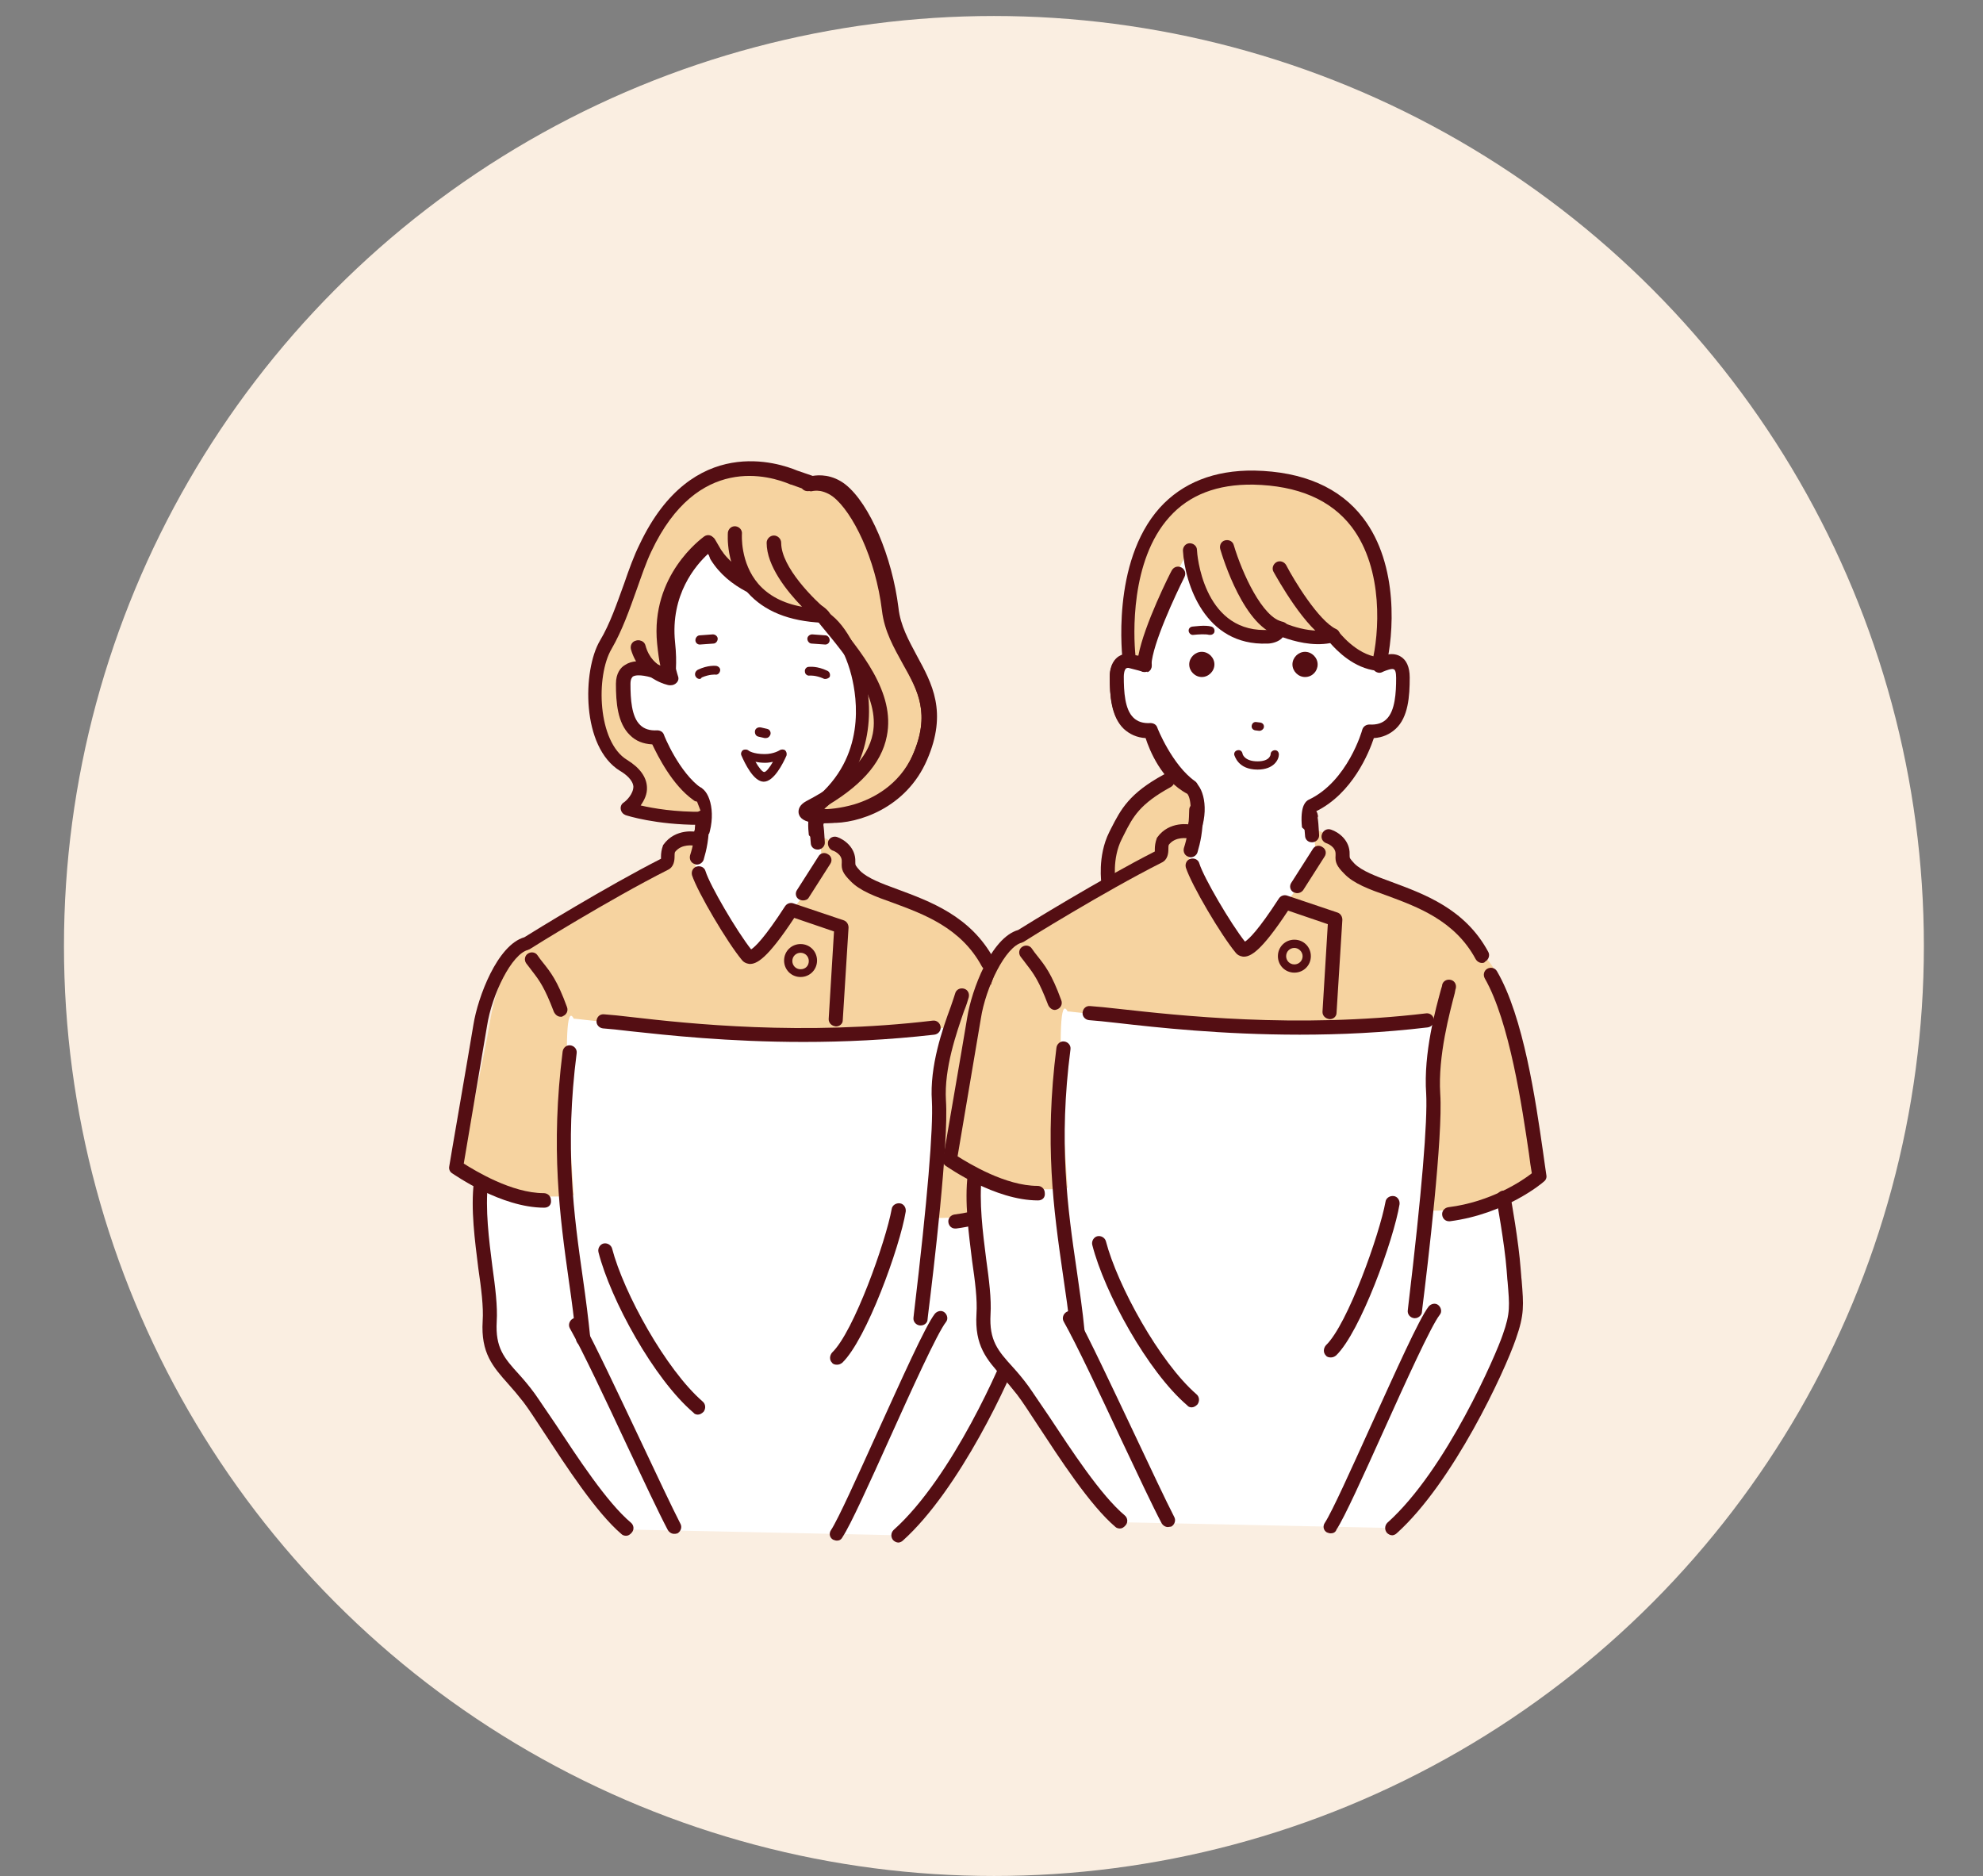 <?xml version="1.0" encoding="utf-8"?>
<!-- Generator: Adobe Illustrator 25.2.3, SVG Export Plug-In . SVG Version: 6.00 Build 0)  -->
<svg version="1.1" id="レイヤー_1" xmlns="http://www.w3.org/2000/svg" xmlns:xlink="http://www.w3.org/1999/xlink" x="0px"
	 y="0px" viewBox="0 0 409.2 387.1" style="enable-background:new 0 0 409.2 387.1;" xml:space="preserve">
<rect x="0" y="0" width="409.2" height="387.1" fill="#808080" stroke="none"/>
<style type="text/css">
	.st0{fill:#FAEEE1;}
	.st1{clip-path:url(#SVGID_1_);fill:#540E13;}
	.st2{clip-path:url(#SVGID_1_);}
	.st3{fill:#FFFFFF;}
	.st4{fill:#540E13;}
	.st5{fill:#F6D3A0;}
	.st6{clip-path:url(#SVGID_2_);}
</style>
<circle class="st0" cx="205.1" cy="195.2" r="191.9"/>
<g>
	<g>
		<defs>
			<rect id="SVGID_5_" x="84.8" y="56" width="136.7" height="307"/>
		</defs>
		<clipPath id="SVGID_1_">
			<use xlink:href="#SVGID_5_"  style="overflow:visible;"/>
		</clipPath>
		<path class="st1" d="M162.9,179c-0.3,0-0.6-0.1-0.8-0.3c-0.7-0.5-0.8-1.4-0.4-2l3.1-4.3c0.5-0.7,1.4-0.8,2-0.4
			c0.7,0.5,0.8,1.4,0.4,2l-3.1,4.3C163.9,178.8,163.4,179,162.9,179z"/>
		<path class="st1" d="M163.4,192c-2.2,0-4-1.8-4-4c0-2.2,1.8-4,4-4c2.2,0,4,1.8,4,4C167.4,190.2,165.6,192,163.4,192z M163.4,186.9
			c-0.6,0-1.1,0.5-1.1,1.1c0,0.6,0.5,1.1,1.1,1.1c0.6,0,1.1-0.5,1.1-1.1C164.5,187.4,164,186.9,163.4,186.9z"/>
		<g class="st2">
			<g>
				<path class="st3" d="M168.7,173.9c-0.5-0.3-1.1-5.6,0-6.3c8.8-4.1,11.8-15.4,11.8-15.4c6.3,0.3,7.1-5.5,7.1-11.1
					c0-5.5-4.8-2.5-4.8-2.5c1.3-20.2-18.4-33.6-18.4-33.6l-23.4,4.2c0,0-8.2,10.6-4.7,29.7c0,0-7.6-3.3-7.6,2.3
					c0,5.5,0.8,11.3,7.1,11.1c0,0,2.1,8.5,8.3,11.7c1.1,0.8,1.1,9.3,0.6,9.5"/>
				<g>
					<path class="st3" d="M168.7,173.9c-0.5-0.3-1.1-5.6,0-6.3c8.8-4.1,11.8-15.4,11.8-15.4c6.3,0.3,7.1-5.5,7.1-11.1
						c0-5.5-4.8-2.5-4.8-2.5c1.3-20.2-18.4-33.6-18.4-33.6l-22.7,3.1c0,0-9,11.7-5.5,30.8c0,0-7.6-3.3-7.6,2.3
						c0,5.5,0.8,11.3,7.1,11.1c0,0,2.1,8.5,8.3,11.7c1.1,0.8,2.3,5.1,0,10"/>
					<path class="st4" d="M143.9,175.3c-0.2,0-0.4,0-0.6-0.1c-0.7-0.3-1-1.2-0.7-1.9c1.9-4.1,1.1-7.5,0.5-8.1
						c-5.3-2.8-7.8-9-8.6-11.5c-1.8-0.1-3.3-0.8-4.5-1.9c-2.6-2.5-2.9-6.8-2.9-10.6c0-2.2,1-3.4,1.9-3.9c1.6-1,3.7-0.8,5.4-0.5
						c-2.5-18.1,5.7-29.1,6.1-29.6c0.2-0.3,0.6-0.5,1-0.6l22.7-3.1c0.4,0,0.7,0,1,0.2c0.8,0.5,19,13.2,19.1,32.6
						c0.9-0.2,1.9-0.2,2.8,0.3c1.3,0.7,2,2.2,2,4.4c0,3.9-0.3,8.2-2.9,10.6c-1.2,1.1-2.7,1.8-4.5,1.9c-1,3-4.4,11.4-11.9,15.1
						c-0.3,0.9-0.1,3.4,0.2,4.3c0.3,0.4,0.4,1,0.2,1.6c-0.4,0.7-1.2,1-2,0.7c-0.4-0.2-1.2-0.6-1.4-4.1c-0.2-3.8,0.9-4.5,1.3-4.8
						c0.1,0,0.1-0.1,0.2-0.1c8-3.8,11-14.3,11-14.4c0.2-0.7,0.8-1.1,1.5-1.1c1.5,0.1,2.7-0.3,3.5-1.1c1.8-1.7,2-5.5,2-8.5
						c0-1.2-0.2-1.7-0.5-1.8c-0.4-0.2-1.5,0.2-2.2,0.5c-0.5,0.3-1,0.3-1.5,0c-0.5-0.3-0.7-0.8-0.7-1.3c1.2-17.5-14.5-29.9-17.4-32
						l-21.5,2.9c-1.5,2.3-7.8,13.1-4.8,29.2c0.1,0.5-0.1,1.1-0.5,1.4c-0.4,0.3-1,0.4-1.5,0.2c-1.5-0.6-4-1.2-5-0.6
						c-0.1,0.1-0.5,0.4-0.5,1.5c0,3.1,0.2,6.8,2,8.5c0.8,0.8,2,1.2,3.5,1.1c0.7,0,1.3,0.4,1.5,1.1c0,0.1,2,7.9,7.6,10.8
						c0,0,0.1,0.1,0.1,0.1c1.9,1.3,3.1,6.4,0.5,11.8C145,175,144.5,175.3,143.9,175.3z M169.3,172.6
						C169.3,172.6,169.3,172.6,169.3,172.6L169.3,172.6z"/>
				</g>
				<g>
					<path class="st3" d="M161.5,155.5c0,0-1.4,1-3.6,1c-2.9,0-3.9-1-3.9-1s2.1,4.8,3.8,4.8C159.3,160.3,161.5,155.5,161.5,155.5z"
						/>
					<path class="st4" d="M157.6,161.3c-2.1,0-3.9-3.8-4.6-5.4c-0.2-0.4,0-0.9,0.3-1.1s0.9-0.2,1.2,0.1h0c0,0,0.9,0.7,3.3,0.7
						c1.9,0,3.1-0.8,3.1-0.8c0.3-0.2,0.8-0.2,1.1,0c0.3,0.3,0.4,0.7,0.3,1.1C161.6,157.5,159.7,161.3,157.6,161.3z M155.9,157.2
						c0.7,1.2,1.4,2.1,1.8,2.1c0.4,0,1.1-0.9,1.8-2.1c-0.5,0.1-1,0.2-1.6,0.2C157.1,157.4,156.4,157.3,155.9,157.2z"/>
				</g>
			</g>
			<path class="st4" d="M170.3,133C170.3,133,170.3,133,170.3,133l-2.8-0.2c-0.5,0-0.9-0.5-0.9-1c0-0.5,0.5-0.9,1-0.9l2.7,0.2
				c0.5,0,0.9,0.5,0.9,1C171.2,132.6,170.8,133,170.3,133z"/>
			<path class="st4" d="M144.4,140.1c-0.4,0-0.7-0.2-0.9-0.6c-0.2-0.5,0-1,0.5-1.3c2.1-1,3.6-0.8,3.8-0.8c0.5,0.1,0.9,0.5,0.8,1
				c-0.1,0.5-0.5,0.9-1,0.8c0,0-1.2-0.1-2.8,0.6C144.7,140,144.5,140.1,144.4,140.1z"/>
			<path class="st4" d="M144.4,133c-0.5,0-0.9-0.4-0.9-0.9c0-0.5,0.4-1,0.9-1l2.7-0.2c0.5,0,1,0.4,1,0.9c0,0.5-0.4,1-0.9,1
				L144.4,133C144.4,133,144.4,133,144.4,133z"/>
			<path class="st4" d="M170.3,140.1c-0.1,0-0.3,0-0.4-0.1c-1.6-0.7-2.8-0.6-2.8-0.6c-0.5,0.1-1-0.3-1-0.8c-0.1-0.5,0.3-1,0.8-1
				c0.2,0,1.7-0.2,3.8,0.8c0.5,0.2,0.7,0.8,0.5,1.3C171,139.9,170.7,140.1,170.3,140.1z"/>
			<path class="st4" d="M158,152.3c-0.1,0-0.2,0-0.2,0l-1.3-0.3c-0.5-0.1-0.8-0.6-0.7-1.2c0.1-0.5,0.6-0.8,1.2-0.7l1.3,0.3
				c0.5,0.1,0.8,0.6,0.7,1.1C158.8,152.1,158.4,152.3,158,152.3z"/>
			<g>
				<path class="st5" d="M131.6,133.5c1.6,5.4,6.1,6,6.1,6s0.4-2.4,0-6.9c-1.3-13.4,8.6-20.5,8.6-20.5l1.5,2.5
					c5.5,7.4,20.8,12.4,20.8,12.4c6.7,1.2,16.8,25.4,0.3,39c-4.6,3.8,14.5,5,20.8-9.6s-4.7-19.7-6-30.7s-6.2-21.1-10.3-24.5
					c-3-2.4-5.9-1.4-5.9-1.4l-3.6-1.3c-2.3-1-20-8.2-30.7,14.5c-2.7,5.8-4.6,13.8-8.2,20c-3.4,5.8-3.4,20.6,3.7,24.9
					c7.1,4.3,0.8,8.9,0.8,8.9s6.3,2.1,15.6,1.9"/>
				<path class="st4" d="M144.3,170.2c-9,0-14.9-1.9-15.2-2c-0.5-0.2-0.9-0.6-1-1.2c-0.1-0.5,0.1-1.1,0.6-1.4c0.6-0.4,2-1.8,2-3.3
					c-0.1-1.3-1.5-2.5-2.7-3.2c-8.1-4.9-7.8-20.8-4.2-26.9c2.1-3.5,3.5-7.7,5-11.8c1-2.9,2-5.7,3.2-8.1c10.9-23,28.9-16.7,32.5-15.2
					l3.2,1.1c1.2-0.2,4-0.4,6.8,1.8c5,4,9.6,14.9,10.9,25.4c0.4,3.7,2.1,6.7,3.8,9.9c3.1,5.7,6.4,11.6,2.1,21.5
					c-4.3,10-14.3,13.2-19.9,13c-3-0.1-4-1.2-4.3-2.1c-0.2-0.6-0.3-1.7,1.1-2.9c10.5-8.6,8.7-20.6,7.5-25.4
					c-1.6-6.3-5-10.7-7.1-11.1c-0.1,0-0.1,0-0.2,0c-0.6-0.2-15.8-5.2-21.6-12.9c0,0-0.1-0.1-0.1-0.1l-0.6-1
					c-2.5,2.3-7.8,8.4-6.8,18.2c0.5,4.6,0,7.2,0,7.3c-0.1,0.8-0.8,1.3-1.6,1.2c-0.2,0-5.5-0.8-7.3-7c-0.2-0.8,0.2-1.6,1-1.8
					c0.8-0.2,1.6,0.2,1.8,1c0.7,2.6,2.3,3.9,3.4,4.4c0-1.1,0-2.7-0.2-4.8c-1.4-14.1,8.8-21.6,9.2-21.9c0.3-0.2,0.7-0.3,1.1-0.2
					c0.4,0.1,0.7,0.3,0.9,0.7l1.4,2.4c5,6.7,18.8,11.4,20,11.8c3.6,0.8,7.5,6.3,9.3,13.2c2.8,10.9-0.2,21.4-8.2,28.1
					c0.9,0.2,2.8,0.3,5.3-0.3c2.8-0.7,9.6-3.1,12.9-10.7c3.8-8.6,1.1-13.4-1.9-19c-1.8-3.3-3.7-6.7-4.2-10.9
					c-1.3-10.8-6-20.4-9.8-23.5c-2.3-1.8-4.5-1.2-4.6-1.2c-0.3,0.1-0.6,0.1-0.9,0l-3.6-1.3c0,0-0.1,0-0.1,0
					c-4.4-1.9-19.3-6.4-28.8,13.8c-1.1,2.3-2,5-3,7.8c-1.5,4.2-3,8.5-5.2,12.3c-3.3,5.6-2.9,19.2,3.2,22.9c2.6,1.6,4,3.5,4.1,5.6
					c0.1,1.5-0.6,2.8-1.3,3.8c2.6,0.6,7.2,1.4,12.9,1.3c0.8,0,1.5,0.6,1.5,1.4c0,0.8-0.6,1.5-1.4,1.5
					C144.9,170.2,144.6,170.2,144.3,170.2z"/>
			</g>
			<path class="st4" d="M169.7,169.9c-0.6,0-1.1,0-1.6-0.1c-2-0.2-3.1-0.9-3.3-2c-0.1-0.7,0.1-1.7,1.6-2.5
				c8.2-4.3,12.7-8.8,13.7-13.9c1.5-7.7-5.1-15.6-10.9-22.6l-0.6-0.8c-0.9-1.1-3.5-1.9-6.2-2.7c-5.1-1.6-12-3.7-15.8-9.9
				c-0.4-0.7-0.2-1.6,0.5-2c0.7-0.4,1.6-0.2,2,0.5c3.2,5.3,9.3,7.1,14.2,8.6c3.3,1,6.1,1.9,7.6,3.6l0.6,0.8c6.2,7.5,13.3,16,11.5,25
				c-1.1,5.7-5.6,10.6-13.6,15.1c1.6,0,4-0.2,6.8-1c4-1.2,9.3-4,12.1-10.1c3.8-8.6,1.1-13.4-2-18.9c-1.8-3.3-3.8-6.7-4.3-11
				c-1.3-10.8-6.1-20.4-10.1-23.5c-2.4-1.8-4.7-1.2-4.8-1.2c-0.8,0.2-1.6-0.2-1.8-0.9c-0.2-0.8,0.2-1.6,0.9-1.8
				c0.2,0,3.8-1.2,7.4,1.7c4.3,3.4,9.7,13.5,11.1,25.4c0.4,3.7,2.1,6.7,3.9,9.9c3.2,5.7,6.5,11.6,2.1,21.6
				C186.4,167,175.5,169.9,169.7,169.9z M167.4,168L167.4,168L167.4,168z"/>
			<g>
				<path class="st3" d="M136.1,138.8c0,0-7.6-3.3-7.6,2.3c0,5.5,0.8,11.3,7.1,11.1c0,0,3.2,8.1,8.3,11.7"/>
				<path class="st4" d="M143.9,165.4c-0.3,0-0.6-0.1-0.8-0.3c-4.4-3.1-7.4-9.2-8.5-11.5c-1.9-0.1-3.4-0.7-4.6-1.9
					c-2.6-2.5-2.9-6.8-2.9-10.6c0-2.2,1-3.4,1.9-3.9c2.7-1.8,7.2,0.1,7.7,0.3c0.7,0.3,1.1,1.2,0.8,1.9c-0.3,0.7-1.2,1.1-1.9,0.8l0,0
					c-1.5-0.6-4-1.2-5-0.6c-0.1,0.1-0.5,0.4-0.5,1.5c0,3.1,0.2,6.8,2,8.5c0.8,0.8,2,1.2,3.5,1.1c0.6,0,1.2,0.3,1.4,0.9
					c0,0.1,3.1,7.8,7.8,11.1c0.7,0.5,0.8,1.4,0.4,2C144.8,165.1,144.4,165.4,143.9,165.4z"/>
			</g>
			<path class="st4" d="M138.4,141.4c-0.1,0-0.2,0-0.3,0c-0.2,0-6.1-1.2-7.9-7.4c-0.2-0.8,0.2-1.6,1-1.8c0.8-0.2,1.6,0.2,1.8,1
				c0.7,2.2,2,3.6,3.3,4.3c-0.3-1.2-0.5-2.8-0.7-4.7c-1.4-14.1,9.2-21.7,9.7-22.1c0.7-0.5,1.6-0.3,2,0.4c0.5,0.7,0.3,1.6-0.4,2
				c-0.4,0.3-9.7,7-8.4,19.4c0.4,4.2,1.4,6.9,1.4,7c0.2,0.5,0.1,1-0.3,1.4C139.3,141.2,138.9,141.4,138.4,141.4z"/>
			<g>
				<path class="st5" d="M151.6,110c0,0-1.5,16.3,18.1,17c0,0-10.1-8.2-10.1-15.1"/>
				<path class="st4" d="M169.7,128.5C169.7,128.5,169.6,128.5,169.7,128.5c-6.9-0.3-12-2.4-15.4-6.2c-4.7-5.4-4.1-12.1-4.1-12.4
					c0.1-0.8,0.8-1.4,1.6-1.3c0.8,0.1,1.4,0.8,1.3,1.6c0,0.1-0.4,5.9,3.4,10.3c2.1,2.4,5.1,4,9,4.7c-3.1-3.2-7.3-8.4-7.3-13.2
					c0-0.8,0.7-1.5,1.5-1.5c0.8,0,1.5,0.7,1.5,1.5c0,5.1,6.9,11.8,9.5,14c0.5,0.4,0.7,1.1,0.4,1.6
					C170.8,128.1,170.3,128.5,169.7,128.5z"/>
			</g>
			<path class="st3" d="M185.4,316.8c11.9-10.6,22.3-34,24.2-39.5c1.9-5.5,0.4-7.6-0.2-14.5c-0.4-5.5-0.8-14-0.8-14.2
				c0.2-0.1,0.4-0.2,0.7-0.3c4.1-2,6.4-4.1,6.4-4.1c-1.3-7.3-8.6-37.3-10.1-41.6l0-0.1c0,0,0,0-0.1-0.2c-0.1-0.2-0.7-1.2-1.3-1.8
				c-0.6-0.7-2.1-1.8-2.1-1.8c-1.8-2.5-13-8.9-13-8.9s-4.3-2.6-5.6-3.5l-14.9-12.3c-9.5-10.7-25.1-0.4-25.1-0.4s-3.9-0.3-6,3.2
				c-2,3.5-2,3.5-2,3.5s-24.4,12.8-26.7,14.5c-2.3,1.7-3.8,3.9-4,6c-0.3,2-2,4.9-3,11.1c-1,6.2-7.6,29.2-7.6,29.2s4.9,3,5,3
				c-1.1,7.2,1.3,21.6,1.7,29.5c0.4,7.9,5.5,9.8,8.1,15c2.7,5.2,12.9,20.9,20.1,27"/>
			<path class="st5" d="M195.4,211.9l-2,39.4c8,0.3,16-3.7,16-3.7c0.2-0.1,0.4-0.2,0.7-0.3c4.1-2,6.4-4.1,6.4-4.1
				c-1.3-7.3-8.6-37.3-10.1-41.6l0-0.1c0,0,0,0-0.1-0.2c-0.1-0.2-0.7-1.2-1.3-1.8c-0.6-0.7-2.1-1.8-2.1-1.8
				c-1.8-2.5-12.1-10.1-12.1-10.1s-10.8-3.9-11.7-4.3c-0.9-0.5-3-1.8-3.6-4.5c-0.6-2.7-1.8-4.1-3.2-4.9c-1.4-0.7-3-1.3-3-1.3
				s0,2.2,0.2,3.8c0.2,1.5,0.7,1.3,0.7,1.3s-3.2,5.6-5.1,8c-1.9,2.4-8.2,11.2-10.7,11.7c-2.5,0.5-10-16.3-10-16.3s-1.6-3.6-0.9-4.2
				c0.7-0.6,0.9-4.2,0.9-4.2s-3.9-0.3-6,3.2c-2,3.5-2,3.5-2,3.5s-25.2,13.9-27.5,15.5c-2.3,1.7-4.5,2.9-4.8,4.9c-0.3,2-2,4.9-3,11.1
				c-1,6.2-6,29.2-6,29.2s3.3,2.4,7.8,4.3c0.1,0.1,0.3,0.1,0.4,0.2c0,0,0,0.1,0,0.1c0.8,0.5,2.8,1.5,5.7,1.9c3.9,0.5,8.4,0.3,9.4,0
				c0,0-3.2-42.5,0-36.4C118.3,210,173,217.5,195.4,211.9z"/>
			<path class="st4" d="M168.7,175.3c-0.8,0-1.4-0.6-1.4-1.4c-0.2-2.4-0.3-3.4-0.3-3.8c-0.2-1.5,1.1-1.7,1.2-1.7
				c0.7-0.1,1.5,0.2,1.7,1.1l0,0.1c0.1,0.2,0.1,0.4,0,0.6c0.1,0.6,0.2,1.6,0.3,3.5c0.1,0.8-0.5,1.5-1.3,1.6
				C168.8,175.3,168.8,175.3,168.7,175.3z"/>
			<path class="st4" d="M143.8,178.4c-0.1,0-0.3,0-0.4-0.1c-0.8-0.2-1.2-1-1-1.8c0.6-1.9,1-3.6,1.1-7.9c0-0.8,0.7-1.4,1.5-1.4
				c0,0,0,0,0,0c0.8,0,1.4,0.7,1.4,1.5c-0.1,4.7-0.6,6.6-1.2,8.7C145,178,144.4,178.4,143.8,178.4z"/>
			<path class="st4" d="M197.1,253.5c-0.7,0-1.3-0.5-1.4-1.3c-0.1-0.8,0.5-1.5,1.3-1.6c8.8-1.1,15.3-5.5,17.2-7
				c-0.2-1.1-0.4-2.5-0.6-4.1c-1.4-9.5-4-27.2-9.1-36.1c-0.4-0.7-0.2-1.6,0.5-2c0.7-0.4,1.6-0.2,2,0.5c5.5,9.4,8,26.8,9.5,37.2
				c0.3,2,0.5,3.7,0.7,4.9c0.1,0.5-0.1,1-0.5,1.3c-0.3,0.3-7.9,6.7-19.4,8.2C197.2,253.5,197.1,253.5,197.1,253.5z"/>
			<path class="st4" d="M112.3,249.2c-8.9,0-18.5-6.8-19-7.1c-0.5-0.3-0.7-0.9-0.6-1.4c0-0.2,4-23.2,5-29.3
				c0.9-5.6,4.9-16.4,10.5-18c1.9-1.2,17-10.5,28.2-16.2c0-0.1,0-0.3,0-0.5c0-0.6,0.1-1.4,0.4-2.2c0-0.1,0.1-0.2,0.1-0.2
				c2.5-3.5,6.8-2.7,7-2.6c0.8,0.2,1.3,0.9,1.1,1.7c-0.2,0.8-0.9,1.3-1.7,1.1c-0.1,0-2.6-0.5-4,1.3c-0.1,0.2-0.1,0.6-0.1,0.9
				c0,0.8-0.1,2.2-1.4,2.8c-11.9,6-28.3,16.2-28.4,16.3c-0.1,0.1-0.3,0.1-0.4,0.2c-3.4,0.8-7.5,9.2-8.5,15.7
				c-0.9,5.5-4.1,24.1-4.8,28.4c2.4,1.5,9.9,6.1,16.5,6.1c0,0,0,0,0,0c0.8,0,1.5,0.6,1.5,1.5C113.8,248.6,113.2,249.2,112.3,249.2
				C112.3,249.2,112.3,249.2,112.3,249.2z"/>
			<path class="st4" d="M165.7,185.8c-0.3,0-0.5-0.1-0.8-0.2c-0.7-0.4-0.9-1.3-0.4-2l4.4-6.9c0.4-0.7,1.3-0.9,2-0.4
				c0.7,0.4,0.9,1.3,0.4,2l-4.4,6.9C166.7,185.6,166.2,185.8,165.7,185.8z"/>
			<path class="st4" d="M190,273.5c-0.1,0-0.1,0-0.2,0c-0.8-0.1-1.4-0.8-1.3-1.6l0.1-0.9c2.8-23.5,4-38.2,3.7-43.8
				c-0.5-7.2,2.2-14.9,3.9-19.5c0.4-1.1,0.7-2.1,0.9-2.7c0.2-0.8,1-1.2,1.8-1c0.8,0.2,1.2,1,1,1.8c-0.2,0.7-0.5,1.7-1,2.9
				c-1.5,4.4-4.1,11.7-3.7,18.4c0.6,8.6-2.6,35.5-3.7,44.3l-0.1,0.9C191.4,272.9,190.8,273.5,190,273.5z"/>
			<path class="st4" d="M115.7,209.8c-0.6,0-1.1-0.4-1.4-1c-1.9-5-3-6.5-4.4-8.3c-0.4-0.5-0.8-1.1-1.3-1.7c-0.5-0.7-0.3-1.6,0.3-2
				c0.7-0.5,1.6-0.3,2,0.3c0.4,0.6,0.8,1.1,1.2,1.6c1.5,1.9,2.9,3.6,4.9,9.1c0.3,0.8-0.1,1.6-0.9,1.9
				C116.1,209.8,115.9,209.8,115.7,209.8z"/>
			<path class="st4" d="M120.3,277.7c-0.7,0-1.4-0.6-1.4-1.3c-0.4-4-0.9-7.9-1.5-12c-1.9-13.5-3.8-27.5-1.3-47.4
				c0.1-0.8,0.8-1.4,1.6-1.3c0.8,0.1,1.4,0.8,1.3,1.6c-2.5,19.5-0.6,33.3,1.3,46.6c0.6,4.2,1.1,8.1,1.5,12.1
				c0.1,0.8-0.5,1.5-1.3,1.6C120.4,277.7,120.4,277.7,120.3,277.7z"/>
			<path class="st4" d="M185.4,318.3c-0.4,0-0.8-0.2-1.1-0.5c-0.5-0.6-0.5-1.5,0.1-2.1c12.2-10.9,22.5-34.9,23.8-38.8
				c1.6-4.5,1.4-6,1-10.9c-0.1-0.7-0.1-1.5-0.2-2.4c-0.4-5.4-2.1-14.6-2.1-14.7c-0.1-0.8,0.4-1.5,1.2-1.7c0.8-0.1,1.5,0.4,1.7,1.2
				c0.1,0.4,1.7,9.4,2.1,15c0.1,0.9,0.1,1.6,0.2,2.3c0.4,5.1,0.6,7-1.2,12.1c-2.3,6.7-12.9,29.6-24.6,40.1
				C186.1,318.1,185.7,318.3,185.4,318.3z"/>
			<path class="st4" d="M172.7,317.9c-0.3,0-0.5-0.1-0.8-0.2c-0.7-0.4-0.9-1.3-0.4-2c1.5-2.3,5.5-11.2,9.4-19.8
				c5.2-11.4,10-22.2,12-24.8c0.5-0.6,1.4-0.8,2-0.3c0.6,0.5,0.8,1.4,0.3,2c-1.8,2.3-7.1,14-11.7,24.2c-4.1,9.1-8,17.7-9.6,20.1
				C173.6,317.7,173.2,317.9,172.7,317.9z"/>
			<path class="st4" d="M129.2,316.9c-0.3,0-0.7-0.1-0.9-0.3c-5.3-4.5-11.5-14.1-16.1-21.1c-1.7-2.6-3.2-4.9-4.2-6.2
				c-1.1-1.4-2.1-2.6-3.1-3.7c-3.2-3.6-5.7-6.4-5.3-13c0.2-2.9-0.3-6.8-0.9-10.9c-0.7-5.7-1.6-12.2-0.9-17.9
				c0.1-0.8,0.8-1.4,1.6-1.3c0.8,0.1,1.4,0.8,1.3,1.6c-0.6,5.4,0.2,11.7,0.9,17.2c0.6,4.3,1.1,8.3,0.9,11.4
				c-0.3,5.4,1.5,7.5,4.6,10.9c1,1.1,2.1,2.4,3.2,3.9c1,1.4,2.5,3.7,4.3,6.3c4.5,6.8,10.6,16.2,15.6,20.4c0.6,0.5,0.7,1.4,0.2,2
				C130,316.7,129.6,316.9,129.2,316.9z"/>
			<path class="st4" d="M139.1,316.5c-0.5,0-1-0.3-1.3-0.8c-1.8-3.4-5-10.2-8.4-17.4c-4.3-9.2-9.2-19.6-11.8-24.2
				c-0.4-0.7-0.1-1.6,0.6-2c0.7-0.4,1.6-0.1,2,0.6c2.6,4.7,7.3,14.7,11.9,24.4c3.4,7.2,6.6,14,8.3,17.3c0.4,0.7,0.1,1.6-0.6,2
				C139.5,316.5,139.3,316.5,139.1,316.5z"/>
			<path class="st4" d="M144,291.9c-0.3,0-0.7-0.1-0.9-0.4c-8.2-7-17.1-23.3-19.6-33.1c-0.2-0.8,0.3-1.6,1-1.8
				c0.8-0.2,1.6,0.3,1.8,1c2.4,9.2,11.1,25,18.7,31.6c0.6,0.5,0.7,1.4,0.2,2.1C144.8,291.7,144.4,291.9,144,291.9z"/>
			<path class="st4" d="M172.7,281.6c-0.4,0-0.8-0.1-1-0.4c-0.6-0.6-0.5-1.5,0-2.1c4.5-4.3,11.1-23,12.3-29.6
				c0.1-0.8,0.9-1.3,1.7-1.2c0.8,0.1,1.3,0.9,1.2,1.7c-1.2,7.3-8.1,26.4-13.1,31.2C173.4,281.5,173.1,281.6,172.7,281.6z"/>
			<path class="st4" d="M203.9,200.2c-0.5,0-1-0.3-1.3-0.8c-4.3-8-12.1-10.8-18.3-13.1c-3.7-1.3-6.9-2.5-8.8-4.5
				c-1.6-1.6-1.9-2.4-1.8-3.8l0-0.2c0.1-1.6-1.8-2.3-1.9-2.3c-0.7-0.3-1.1-1.1-0.9-1.9c0.3-0.8,1.1-1.1,1.8-0.9
				c1.5,0.5,3.9,2.2,3.8,5.1l0,0.2c0,0.5,0,0.6,1,1.7c1.5,1.5,4.4,2.6,7.7,3.8c6.7,2.5,15.1,5.5,19.9,14.4c0.4,0.7,0.1,1.6-0.6,2
				C204.3,200.2,204.1,200.2,203.9,200.2z"/>
			<path class="st4" d="M172.5,211.8C172.5,211.8,172.4,211.8,172.5,211.8c-0.9-0.1-1.5-0.7-1.5-1.5l1.1-18.1l-8.2-2.8
				c-5.6,8.5-7.8,9.6-9.3,9.5c-0.7-0.1-1.2-0.4-1.5-0.8c-3-3.6-9.1-13.9-10.3-17.5c-0.2-0.8,0.2-1.6,1-1.8c0.8-0.2,1.6,0.2,1.8,1
				c0.9,2.9,6.4,12.3,9.4,16.1c0.8-0.5,2.8-2.4,7-8.9c0.4-0.6,1.1-0.8,1.7-0.6l10.4,3.5c0.6,0.2,1,0.8,1,1.5l-1.2,19.2
				C173.9,211.2,173.3,211.8,172.5,211.8z M155.7,196.6C155.7,196.6,155.7,196.6,155.7,196.6C155.7,196.6,155.7,196.6,155.7,196.6z
				 M155.7,196.6C155.7,196.6,155.7,196.6,155.7,196.6C155.7,196.6,155.7,196.6,155.7,196.6z"/>
			<path class="st4" d="M165.8,215c-15.5,0-28.2-1.4-35.6-2.2c-2.5-0.3-4.4-0.5-5.8-0.6c-0.8-0.1-1.4-0.8-1.3-1.6
				c0.1-0.8,0.7-1.4,1.6-1.3c1.4,0.1,3.4,0.3,5.9,0.6c11.3,1.3,35,3.9,61.9,0.7c0.8-0.1,1.5,0.5,1.6,1.3c0.1,0.8-0.5,1.5-1.3,1.6
				C183.2,214.6,174.1,215,165.8,215z"/>
			<path class="st4" d="M165.2,201.6c-1.9,0-3.4-1.5-3.4-3.4c0-1.9,1.5-3.4,3.4-3.4c1.9,0,3.4,1.5,3.4,3.4
				C168.6,200.1,167.1,201.6,165.2,201.6z M165.2,196.6c-0.9,0-1.7,0.7-1.7,1.7c0,0.9,0.7,1.7,1.7,1.7s1.7-0.7,1.7-1.7
				C166.9,197.3,166.1,196.6,165.2,196.6z"/>
		</g>
	</g>
	<g>
		<defs>
			<rect id="SVGID_7_" x="175.2" y="91.8" width="168" height="279.1"/>
		</defs>
		<clipPath id="SVGID_2_">
			<use xlink:href="#SVGID_7_"  style="overflow:visible;"/>
		</clipPath>
		<g class="st6">
			<g>
				<g>
					<path class="st5" d="M231,182.8l-1.4,0.8c0,0-2.3-7.3,0.5-12.3c1.6-2.9,3.1-6.5,10.8-11.5c0,0,1.6,1.4,2.2,2
						c0.6,0.6,2.6,2.1,2.6,2.1c0.2,2.5,0,4.3,0,6.3c-6.5,2.3-6.1,7.7-6.1,7.7S237.9,178.5,231,182.8z"/>
					<path class="st4" d="M228.7,183.7c-0.7,0-1.3-0.5-1.4-1.2c0-0.2-0.9-5.8,1.6-10.8l0.4-0.8c2-3.9,3.7-7.2,10.9-11.1
						c0.7-0.4,1.6-0.1,2,0.6c0.4,0.7,0.1,1.6-0.6,2c-6.4,3.5-7.8,6.1-9.7,9.9l-0.4,0.8c-2.1,4.1-1.3,8.9-1.3,9
						c0.1,0.8-0.4,1.5-1.2,1.7C228.8,183.7,228.8,183.7,228.7,183.7z"/>
				</g>
				<path class="st4" d="M264.9,177.5c-0.3,0-0.6-0.1-0.8-0.3c-0.7-0.5-0.8-1.4-0.4-2l3.1-4.3c0.5-0.7,1.4-0.8,2-0.4
					c0.7,0.5,0.8,1.4,0.4,2l-3.1,4.3C265.8,177.3,265.3,177.5,264.9,177.5z"/>
				<path class="st4" d="M265.3,190.5c-2.2,0-4-1.8-4-4c0-2.2,1.8-4,4-4c2.2,0,4,1.8,4,4C269.3,188.7,267.5,190.5,265.3,190.5z
					 M265.3,185.4c-0.6,0-1.1,0.5-1.1,1.1c0,0.6,0.5,1.1,1.1,1.1c0.6,0,1.1-0.5,1.1-1.1C266.4,185.9,265.9,185.4,265.3,185.4z"/>
				<g>
					<g>
						<path class="st3" d="M270.6,172.4c-0.5-0.3-1.1-5.6,0-6.3c8.8-4.1,11.8-15.4,11.8-15.4c6.3,0.3,7.1-5.5,7.1-11.1
							c0-5.5-4.8-2.5-4.8-2.5c1.3-20.2-18.4-33.6-18.4-33.6l-23.4,4.2c0,0-8.2,10.6-4.7,29.7c0,0-7.6-3.3-7.6,2.3
							c0,5.5,0.8,11.3,7.1,11.1c0,0,2.1,8.5,8.3,11.7c1.1,0.8,1.1,9.3,0.6,9.5"/>
						<g>
							<path class="st3" d="M270.6,172.4c-0.5-0.3-1.1-5.6,0-6.3c8.8-4.1,11.8-15.4,11.8-15.4c6.3,0.3,7.1-5.5,7.1-11.1
								c0-5.5-4.8-2.5-4.8-2.5c1.3-20.2-18.4-33.6-18.4-33.6l-22.7,3.1c0,0-10.8,11.5-7.3,30.6c0,0-5.8-3.1-5.8,2.4
								c0,5.5,0.8,11.3,7.1,11.1c0,0,2.1,8.5,8.3,11.7c1.1,0.8,2.3,5.1,0,10"/>
							<path class="st4" d="M245.8,173.9c-0.2,0-0.4,0-0.6-0.1c-0.7-0.3-1-1.2-0.7-1.9c1.9-4.1,1.1-7.5,0.5-8.1
								c-5.3-2.8-7.8-9-8.6-11.5c-1.8-0.1-3.3-0.8-4.5-1.9c-2.6-2.5-2.9-6.8-2.9-10.6c0-2.5,1.1-3.7,1.9-4.2
								c1.1-0.6,2.4-0.6,3.5-0.4c-2.3-18.1,7.6-28.9,8-29.4c0.2-0.2,0.5-0.4,0.9-0.4l22.7-3.1c0.4,0,0.7,0,1,0.2
								c0.8,0.5,19,13.2,19.1,32.6c0.9-0.2,1.9-0.2,2.8,0.3c1.3,0.7,2,2.2,2,4.4c0,3.9-0.3,8.2-2.9,10.6c-1.2,1.1-2.7,1.8-4.5,1.9
								c-1,3-4.4,11.4-11.9,15.1c-0.3,0.9-0.1,3.4,0.2,4.3c0.3,0.4,0.4,1,0.2,1.6c-0.4,0.7-1.2,1-2,0.7c-0.4-0.2-1.2-0.6-1.4-4.1
								c-0.2-3.8,0.9-4.5,1.3-4.8c0.1,0,0.1-0.1,0.2-0.1c8-3.8,11-14.3,11-14.4c0.2-0.7,0.8-1.1,1.5-1.1c1.5,0.1,2.7-0.3,3.5-1.1
								c1.8-1.7,2-5.5,2-8.5c0-1.2-0.2-1.7-0.5-1.8c-0.4-0.2-1.5,0.2-2.2,0.5c-0.5,0.3-1,0.3-1.5,0c-0.5-0.3-0.7-0.8-0.7-1.3
								c1.2-17.5-14.5-29.9-17.4-32l-21.6,2.9c-1.7,2.1-9.6,12.7-6.6,29c0.1,0.6-0.1,1.1-0.6,1.4c-0.5,0.3-1.1,0.4-1.5,0.1
								c-0.9-0.5-2.5-0.9-3.1-0.6c-0.4,0.3-0.5,1.2-0.5,1.7c0,3.1,0.2,6.8,2,8.5c0.8,0.8,2,1.2,3.5,1.1c0.7,0,1.3,0.4,1.5,1.1
								c0,0.1,2,7.9,7.6,10.8c0,0,0.1,0.1,0.1,0.1c1.9,1.3,3.1,6.4,0.5,11.8C246.9,173.5,246.4,173.9,245.8,173.9z M271.2,171.1
								L271.2,171.1L271.2,171.1z"/>
						</g>
					</g>
					<path class="st4" d="M259.9,150.8c0,0-0.1,0-0.1,0l-0.8-0.1c-0.5-0.1-0.8-0.5-0.7-1c0.1-0.5,0.5-0.8,1-0.7l0.8,0.1
						c0.5,0.1,0.8,0.5,0.7,1C260.7,150.5,260.3,150.8,259.9,150.8z"/>
					<g>
						<path class="st3" d="M236.2,137.2c0,0-5.8-3.1-5.8,2.4c0,5.5,0.8,11.3,7.1,11.1c0,0,3.2,8.1,8.3,11.7"/>
						<path class="st4" d="M245.8,163.9c-0.3,0-0.6-0.1-0.8-0.3c-4.4-3.1-7.4-9.2-8.5-11.5c-1.9-0.1-3.4-0.7-4.6-1.9
							c-2.6-2.5-2.9-6.8-2.9-10.6c0-2.5,1.1-3.7,1.9-4.2c2.3-1.4,5.6,0.3,6,0.5c0.7,0.4,1,1.3,0.6,2c-0.4,0.7-1.3,1-2,0.6
							c-0.9-0.5-2.5-0.9-3.1-0.6c-0.4,0.3-0.5,1.2-0.5,1.7c0,3.1,0.2,6.8,2,8.5c0.8,0.8,2,1.2,3.5,1.1c0.6,0,1.2,0.3,1.4,0.9
							c0,0.1,3.1,7.8,7.8,11.1c0.7,0.5,0.8,1.4,0.4,2C246.7,163.7,246.3,163.9,245.8,163.9z"/>
					</g>
					<path class="st3" d="M287.3,315.3c11.9-10.6,22.3-34,24.2-39.5c1.9-5.5,0.4-7.6-0.2-14.5c-0.4-5.5-0.8-14-0.8-14.2
						c0.2-0.1,0.4-0.2,0.7-0.3c4.1-2,6.4-4.1,6.4-4.1c-1.3-7.3-8.6-37.3-10.1-41.6l0-0.1c0,0,0,0-0.1-0.2c-0.1-0.2-0.7-1.2-1.3-1.8
						c-0.6-0.7-2.1-1.8-2.1-1.8c-1.8-2.5-13-8.9-13-8.9s-4.3-2.6-5.6-3.5l-14.9-12.3c-9.5-10.7-25.1-0.4-25.1-0.4s-3.9-0.3-6,3.2
						c-2,3.5-2,3.5-2,3.5s-24.4,12.8-26.7,14.5c-2.3,1.7-3.8,3.9-4,6c-0.3,2-2,4.9-3,11.1c-1,6.2-7.6,29.2-7.6,29.2s4.9,3,5,3
						c-1.1,7.2,1.3,21.6,1.7,29.5c0.4,7.9,5.5,9.8,8.1,15c2.7,5.2,12.9,20.9,20.1,27"/>
					<path class="st5" d="M297.3,210.4l-2,39.4c8,0.3,16-3.7,16-3.7c0.2-0.1,0.4-0.2,0.7-0.3c4.1-2,6.4-4.1,6.4-4.1
						c-1.3-7.3-8.6-37.3-10.1-41.6l0-0.1c0,0,0,0-0.1-0.2c-0.1-0.2-0.7-1.2-1.3-1.8c-0.6-0.7-2.1-1.8-2.1-1.8
						c-1.8-2.5-12.1-10.1-12.1-10.1s-10.8-3.9-11.7-4.3c-0.9-0.5-3-1.8-3.6-4.5c-0.6-2.7-1.8-4.1-3.2-4.9s-3-1.3-3-1.3
						s0,2.2,0.2,3.8c0.2,1.5,0.7,1.3,0.7,1.3s-3.2,5.6-5.1,8s-8.2,11.2-10.7,11.7c-2.5,0.5-10-16.3-10-16.3s-1.6-3.6-0.9-4.2
						c0.7-0.6,0.9-4.2,0.9-4.2s-3.9-0.3-6,3.2c-2,3.5-2,3.5-2,3.5s-25.2,13.9-27.5,15.5c-2.3,1.7-4.5,2.9-4.8,4.9
						c-0.3,2-2,4.9-3,11.1c-1,6.2-6,29.2-6,29.2s3.3,2.4,7.8,4.3c0.1,0.1,0.3,0.1,0.4,0.2c0,0,0,0.1,0,0.1c0.8,0.5,2.8,1.5,5.7,1.9
						c3.9,0.5,8.4,0.3,9.4,0c0,0-3.2-42.5,0-36.4C220.2,208.5,274.9,216,297.3,210.4z"/>
					<path class="st4" d="M270.7,173.8c-0.8,0-1.4-0.6-1.4-1.4c-0.2-2.4-0.3-3.4-0.3-3.8c-0.2-1.5,1.1-1.7,1.2-1.7
						c0.7-0.1,1.5,0.2,1.7,1.1l0,0.1c0.1,0.2,0.1,0.4,0,0.6c0.1,0.6,0.2,1.6,0.3,3.5c0.1,0.8-0.5,1.5-1.3,1.6
						C270.7,173.8,270.7,173.8,270.7,173.8z"/>
					<path class="st4" d="M245.7,176.9c-0.1,0-0.3,0-0.4-0.1c-0.8-0.2-1.2-1-1-1.8c0.6-1.9,1-3.6,1.1-7.9c0-0.8,0.7-1.4,1.5-1.4
						c0.8,0,1.4,0.7,1.4,1.5c-0.1,4.7-0.6,6.6-1.2,8.7C246.9,176.5,246.3,176.9,245.7,176.9z"/>
					<path class="st4" d="M299,252c-0.7,0-1.3-0.5-1.4-1.3c-0.1-0.8,0.5-1.5,1.3-1.6c8.8-1.1,15.3-5.5,17.2-7
						c-0.2-1.1-0.4-2.5-0.6-4.1c-1.4-9.5-4-27.2-9.1-36.1c-0.4-0.7-0.2-1.6,0.5-2c0.7-0.4,1.6-0.2,2,0.5c5.5,9.4,8,26.8,9.5,37.2
						c0.3,2,0.5,3.7,0.7,4.9c0.1,0.5-0.1,1-0.5,1.3c-0.3,0.3-7.9,6.7-19.4,8.2C299.1,252,299.1,252,299,252z"/>
					<path class="st4" d="M214.2,247.7c-8.9,0-18.5-6.8-19-7.1c-0.5-0.3-0.7-0.9-0.6-1.4c0-0.2,4-23.2,5-29.3
						c0.9-5.6,4.9-16.4,10.5-18c1.9-1.2,17-10.5,28.2-16.2c0-0.1,0-0.3,0-0.5c0-0.6,0.1-1.4,0.4-2.2c0-0.1,0.1-0.2,0.1-0.2
						c2.5-3.5,6.8-2.7,7-2.6c0.8,0.2,1.3,0.9,1.1,1.7c-0.2,0.8-0.9,1.3-1.7,1.1c-0.1,0-2.6-0.5-4,1.3c-0.1,0.2-0.1,0.6-0.1,0.9
						c0,0.8-0.1,2.2-1.4,2.8c-11.9,6-28.3,16.2-28.4,16.3c-0.1,0.1-0.3,0.1-0.4,0.2c-3.4,0.8-7.5,9.2-8.5,15.7
						c-0.9,5.5-4.1,24.1-4.8,28.4c2.4,1.5,9.9,6.1,16.5,6.1c0,0,0,0,0,0c0.8,0,1.5,0.6,1.5,1.5C215.7,247.1,215.1,247.7,214.2,247.7
						C214.3,247.7,214.3,247.7,214.2,247.7z"/>
					<path class="st4" d="M267.7,184.3c-0.3,0-0.5-0.1-0.8-0.2c-0.7-0.4-0.9-1.3-0.4-2l4.4-6.9c0.4-0.7,1.3-0.9,2-0.4
						c0.7,0.4,0.9,1.3,0.4,2l-4.4,6.9C268.6,184.1,268.1,184.3,267.7,184.3z"/>
					<path class="st4" d="M292,272c-0.1,0-0.1,0-0.2,0c-0.8-0.1-1.4-0.8-1.3-1.6l0.1-0.9c2.8-23.5,4-38.2,3.7-43.8
						c-0.6-8.4,2-17.7,3.1-21.7c0.1-0.3,0.2-0.6,0.2-0.8c0.2-0.8,1-1.2,1.8-1c0.8,0.2,1.2,1,1,1.8c-0.1,0.2-0.1,0.5-0.2,0.9
						c-1,3.9-3.5,12.9-3,20.8c0.6,8.6-2.6,35.5-3.7,44.3l-0.1,0.9C293.3,271.4,292.7,272,292,272z"/>
					<path class="st4" d="M217.7,208.4c-0.6,0-1.1-0.4-1.4-1c-1.9-5-3-6.5-4.4-8.3c-0.4-0.5-0.8-1.1-1.3-1.7c-0.5-0.7-0.3-1.6,0.3-2
						c0.7-0.5,1.6-0.3,2,0.3c0.4,0.6,0.8,1.1,1.2,1.6c1.5,1.9,2.9,3.6,4.9,9.1c0.3,0.8-0.1,1.6-0.9,1.9
						C218,208.3,217.8,208.4,217.7,208.4z"/>
					<path class="st4" d="M222.3,276.2c-0.7,0-1.4-0.6-1.4-1.3c-0.4-4.1-1-8.1-1.6-12.2c-1.9-13.2-3.8-26.8-1.3-46.5
						c0.1-0.8,0.8-1.4,1.6-1.3c0.8,0.1,1.4,0.8,1.3,1.6c-2.5,19.3-0.6,32.8,1.3,45.7c0.6,4.2,1.2,8.2,1.6,12.4
						c0.1,0.8-0.5,1.5-1.3,1.6C222.4,276.2,222.3,276.2,222.3,276.2z"/>
					<path class="st4" d="M287.3,316.8c-0.4,0-0.8-0.2-1.1-0.5c-0.5-0.6-0.5-1.5,0.1-2.1c12.2-10.9,22.5-34.9,23.8-38.8
						c1.6-4.5,1.4-6,1-10.9c-0.1-0.7-0.1-1.5-0.2-2.4c-0.4-5.4-2.1-14.6-2.1-14.7c-0.1-0.8,0.4-1.5,1.2-1.7c0.8-0.1,1.5,0.4,1.7,1.2
						c0.1,0.4,1.7,9.4,2.1,15c0.1,0.9,0.1,1.6,0.2,2.3c0.4,5.1,0.6,7-1.2,12.1c-2.3,6.7-12.9,29.6-24.6,40.1
						C288,316.6,287.6,316.8,287.3,316.8z"/>
					<path class="st4" d="M274.6,316.4c-0.3,0-0.5-0.1-0.8-0.2c-0.7-0.4-0.9-1.3-0.4-2c1.5-2.3,5.5-11.2,9.4-19.8
						c5.2-11.4,10-22.2,12-24.8c0.5-0.6,1.4-0.8,2-0.3c0.6,0.5,0.8,1.4,0.3,2c-1.8,2.3-7.1,14-11.7,24.2c-4.1,9.1-8,17.7-9.6,20.1
						C275.6,316.2,275.1,316.4,274.6,316.4z"/>
					<path class="st4" d="M231.1,315.4c-0.3,0-0.7-0.1-0.9-0.3c-5.3-4.5-11.5-14.1-16.1-21.1c-1.7-2.6-3.2-4.9-4.2-6.2
						c-1.1-1.4-2.1-2.6-3.1-3.7c-3.2-3.6-5.7-6.4-5.3-13c0.2-2.9-0.3-6.8-0.9-10.9c-0.7-5.7-1.6-12.2-0.9-17.9
						c0.1-0.8,0.8-1.4,1.6-1.3c0.8,0.1,1.4,0.8,1.3,1.6c-0.6,5.4,0.2,11.7,0.9,17.2c0.6,4.3,1.1,8.3,0.9,11.4
						c-0.3,5.4,1.5,7.5,4.6,10.9c1,1.1,2.1,2.4,3.2,3.9c1,1.4,2.5,3.7,4.3,6.3c4.5,6.8,10.6,16.2,15.6,20.4c0.6,0.5,0.7,1.4,0.2,2
						C231.9,315.2,231.5,315.4,231.1,315.4z"/>
					<path class="st4" d="M241,315.1c-0.5,0-1-0.3-1.3-0.8c-1.8-3.4-5-10.2-8.4-17.4c-4.3-9.2-9.2-19.6-11.8-24.2
						c-0.4-0.7-0.1-1.6,0.6-2c0.7-0.4,1.6-0.1,2,0.6c2.6,4.7,7.3,14.7,11.9,24.4c3.4,7.2,6.6,14,8.3,17.3c0.4,0.7,0.1,1.6-0.6,2
						C241.5,315,241.2,315.1,241,315.1z"/>
					<path class="st4" d="M245.9,290.4c-0.3,0-0.7-0.1-0.9-0.4c-8.2-7-17.1-23.3-19.6-33.1c-0.2-0.8,0.3-1.6,1-1.8
						c0.8-0.2,1.6,0.3,1.8,1c2.4,9.2,11.1,25,18.7,31.6c0.6,0.5,0.7,1.4,0.2,2.1C246.7,290.2,246.3,290.4,245.9,290.4z"/>
					<path class="st4" d="M274.6,280.1c-0.4,0-0.8-0.1-1-0.4c-0.6-0.6-0.5-1.5,0-2.1c4.5-4.3,11.1-23,12.3-29.6
						c0.1-0.8,0.9-1.3,1.7-1.2c0.8,0.1,1.3,0.9,1.2,1.7c-1.2,7.3-8.1,26.4-13.1,31.2C275.3,280,275,280.1,274.6,280.1z"/>
					<path class="st4" d="M305.8,198.7c-0.5,0-1-0.3-1.3-0.8c-4.3-8-12.1-10.8-18.3-13.1c-3.7-1.3-6.9-2.5-8.8-4.5
						c-1.6-1.6-1.9-2.4-1.8-3.8l0-0.2c0.1-1.6-1.8-2.3-1.9-2.3c-0.8-0.3-1.2-1.1-0.9-1.9c0.3-0.8,1.1-1.2,1.9-0.9
						c1.5,0.5,3.9,2.2,3.8,5.1l0,0.2c0,0.6,0,0.6,1,1.7c1.5,1.5,4.4,2.6,7.7,3.8c6.7,2.5,15.1,5.5,19.9,14.4c0.4,0.7,0.1,1.6-0.6,2
						C306.3,198.7,306,198.7,305.8,198.7z"/>
					<path class="st4" d="M274.4,210.3C274.4,210.3,274.4,210.3,274.4,210.3c-0.9-0.1-1.5-0.7-1.5-1.5l1.1-18.1l-8.2-2.8
						c-5.6,8.5-7.8,9.6-9.3,9.5c-0.7-0.1-1.2-0.4-1.5-0.8c-3-3.6-9.1-13.9-10.3-17.6c-0.2-0.8,0.2-1.6,1-1.8c0.8-0.2,1.6,0.2,1.8,1
						c0.9,2.9,6.4,12.3,9.4,16.1c0.8-0.5,2.8-2.4,7-8.9c0.4-0.6,1.1-0.8,1.7-0.6l10.4,3.5c0.6,0.2,1,0.8,1,1.5l-1.2,19.2
						C275.8,209.7,275.2,210.3,274.4,210.3z M257.6,195.1C257.6,195.1,257.6,195.1,257.6,195.1C257.6,195.1,257.6,195.1,257.6,195.1
						z M257.6,195.1C257.6,195.1,257.6,195.1,257.6,195.1C257.6,195.1,257.6,195.1,257.6,195.1z"/>
					<path class="st4" d="M268.2,213.5c-16.1,0-29.6-1.5-37.5-2.4c-2.6-0.3-4.6-0.5-6-0.6c-0.8-0.1-1.4-0.8-1.3-1.6
						c0.1-0.8,0.7-1.4,1.6-1.3c1.4,0.1,3.5,0.3,6.1,0.6c11.8,1.3,36.3,4.1,63.2,0.9c0.8-0.1,1.5,0.5,1.6,1.3
						c0.1,0.8-0.5,1.5-1.3,1.6C285.4,213.1,276.5,213.5,268.2,213.5z"/>
					<path class="st4" d="M267.1,200.7c-1.9,0-3.4-1.5-3.4-3.4c0-1.9,1.5-3.4,3.4-3.4s3.4,1.5,3.4,3.4
						C270.5,199.2,269,200.7,267.1,200.7z M267.1,195.6c-0.9,0-1.7,0.7-1.7,1.7c0,0.9,0.7,1.7,1.7,1.7c0.9,0,1.7-0.7,1.7-1.7
						C268.8,196.4,268,195.6,267.1,195.6z"/>
				</g>
				<path class="st5" d="M242.7,118.5c0,0-6.7,13.1-6.9,18.7l-3.1-0.8c0,0-4.9-38.4,25.7-37.9s27.9,30.5,25.8,38.6l-0.3-0.2
					c-5.3-0.6-9.2-5.9-9.2-5.9c-5.4,1.5-11.8-1.8-11.8-1.8c1.5,1.8-1.8,2.1-1.8,2.1c-14.8,0.5-15.9-17.8-15.9-17.8L242.7,118.5z"/>
				<path class="st4" d="M259.5,158.8c-4.1,0-4.7-2.9-4.8-3c-0.1-0.5,0.2-0.9,0.7-1c0.5-0.1,0.9,0.2,1,0.7c0,0.2,0.5,1.6,3.1,1.6
					c2.5,0,2.7-1.3,2.7-1.5c0-0.5,0.5-0.8,0.9-0.8c0.5,0,0.8,0.4,0.8,0.9C263.9,156.7,262.9,158.8,259.5,158.8z"/>
				<path class="st4" d="M249.8,131c-0.1,0-0.2,0-0.3,0c-0.7-0.2-2.3-0.1-3.2,0c-0.5,0.1-0.9-0.3-1-0.7c-0.1-0.5,0.2-0.9,0.7-1
					c0.3,0,2.7-0.4,4,0c0.5,0.2,0.7,0.6,0.6,1.1C250.5,130.8,250.1,131,249.8,131z"/>
				<path class="st4" d="M284.3,138.4c-0.1,0-0.1,0-0.2,0c-4.7-0.5-8.2-4.1-9.6-5.7c-3.7,0.7-7.5-0.4-9.8-1.2
					c-0.8,1-2.4,1.3-3.1,1.3c0,0,0,0-0.1,0c-12.9,0.5-17-12.4-17.4-19.2c0-0.8,0.6-1.5,1.4-1.5c0.8,0,1.5,0.6,1.5,1.4l0,0
					c0,0.7,1.2,16.5,13.9,16.5c0.2,0,0.4,0,0.5,0c0.2,0,0.4-0.1,0.5-0.1c-0.2-0.5-0.1-1,0.2-1.4c0.4-0.5,1.2-0.7,1.8-0.4
					c0.1,0,6,3,10.7,1.7c0.6-0.2,1.2,0,1.6,0.5c0,0,3.6,4.8,8.2,5.3c0.8,0.1,1.4,0.8,1.3,1.6C285.7,137.8,285,138.4,284.3,138.4z
					 M262.3,130.3L262.3,130.3L262.3,130.3z"/>
				<path class="st4" d="M264.4,131.2c-0.1,0-0.2,0-0.3,0c-7.3-1.4-11.8-16.2-12.3-17.9c-0.2-0.8,0.2-1.6,1-1.8
					c0.8-0.2,1.6,0.2,1.8,1c1.7,5.7,5.9,15,10.1,15.8c0.8,0.2,1.3,0.9,1.1,1.7C265.7,130.7,265,131.2,264.4,131.2z"/>
				<path class="st4" d="M275.1,132.5c-0.2,0-0.4,0-0.6-0.1c-5.1-2.4-11-13.2-11.7-14.4c-0.4-0.7-0.1-1.6,0.6-2
					c0.7-0.4,1.6-0.1,2,0.6c1.6,3.1,6.7,11.5,10.3,13.2c0.7,0.3,1,1.2,0.7,1.9C276.2,132.2,275.6,132.5,275.1,132.5z"/>
				<path class="st4" d="M236.2,138.6c-0.1,0-0.2,0-0.3,0l-3.1-0.8c-0.6-0.1-1-0.6-1.1-1.2c-0.1-0.8-2.5-20.5,7.6-31.8
					c4.7-5.2,11.3-7.8,19.5-7.7c10.1,0.2,17.7,3.5,22.5,9.8c7.4,9.7,6.3,24.2,4.7,30.6c-0.2,0.8-1,1.2-1.8,1.1
					c-0.8-0.2-1.2-1-1.1-1.8c1.5-5.9,2.5-19.3-4.2-28.1c-4.3-5.6-11.1-8.5-20.3-8.7c-7.4-0.1-13.2,2.1-17.3,6.7
					c-8.1,9-7.4,24.5-7,28.5l0.6,0.1c1.2-6.4,6.6-17.1,6.9-17.6c0.4-0.7,1.2-1,2-0.6c0.7,0.4,1,1.2,0.6,2
					c-1.8,3.6-6.6,13.8-6.8,18.1c0,0.4-0.2,0.8-0.6,1.1C236.8,138.5,236.5,138.6,236.2,138.6z"/>
			</g>
			<g>
				<circle class="st4" cx="248" cy="137.1" r="2.4"/>
				<path class="st4" d="M248,139.7c-1.4,0-2.6-1.2-2.6-2.6s1.2-2.6,2.6-2.6c1.4,0,2.6,1.2,2.6,2.6S249.4,139.7,248,139.7z M248,135
					c-1.2,0-2.1,0.9-2.1,2.1c0,1.2,0.9,2.1,2.1,2.1c1.2,0,2.1-0.9,2.1-2.1C250.1,135.9,249.1,135,248,135z"/>
			</g>
			<g>
				<circle class="st4" cx="269.3" cy="137.1" r="2.4"/>
				<path class="st4" d="M269.3,139.7c-1.4,0-2.6-1.2-2.6-2.6s1.2-2.6,2.6-2.6s2.6,1.2,2.6,2.6S270.8,139.7,269.3,139.7z M269.3,135
					c-1.2,0-2.1,0.9-2.1,2.1c0,1.2,0.9,2.1,2.1,2.1s2.1-0.9,2.1-2.1C271.5,135.9,270.5,135,269.3,135z"/>
			</g>
		</g>
	</g>
</g>
</svg>

